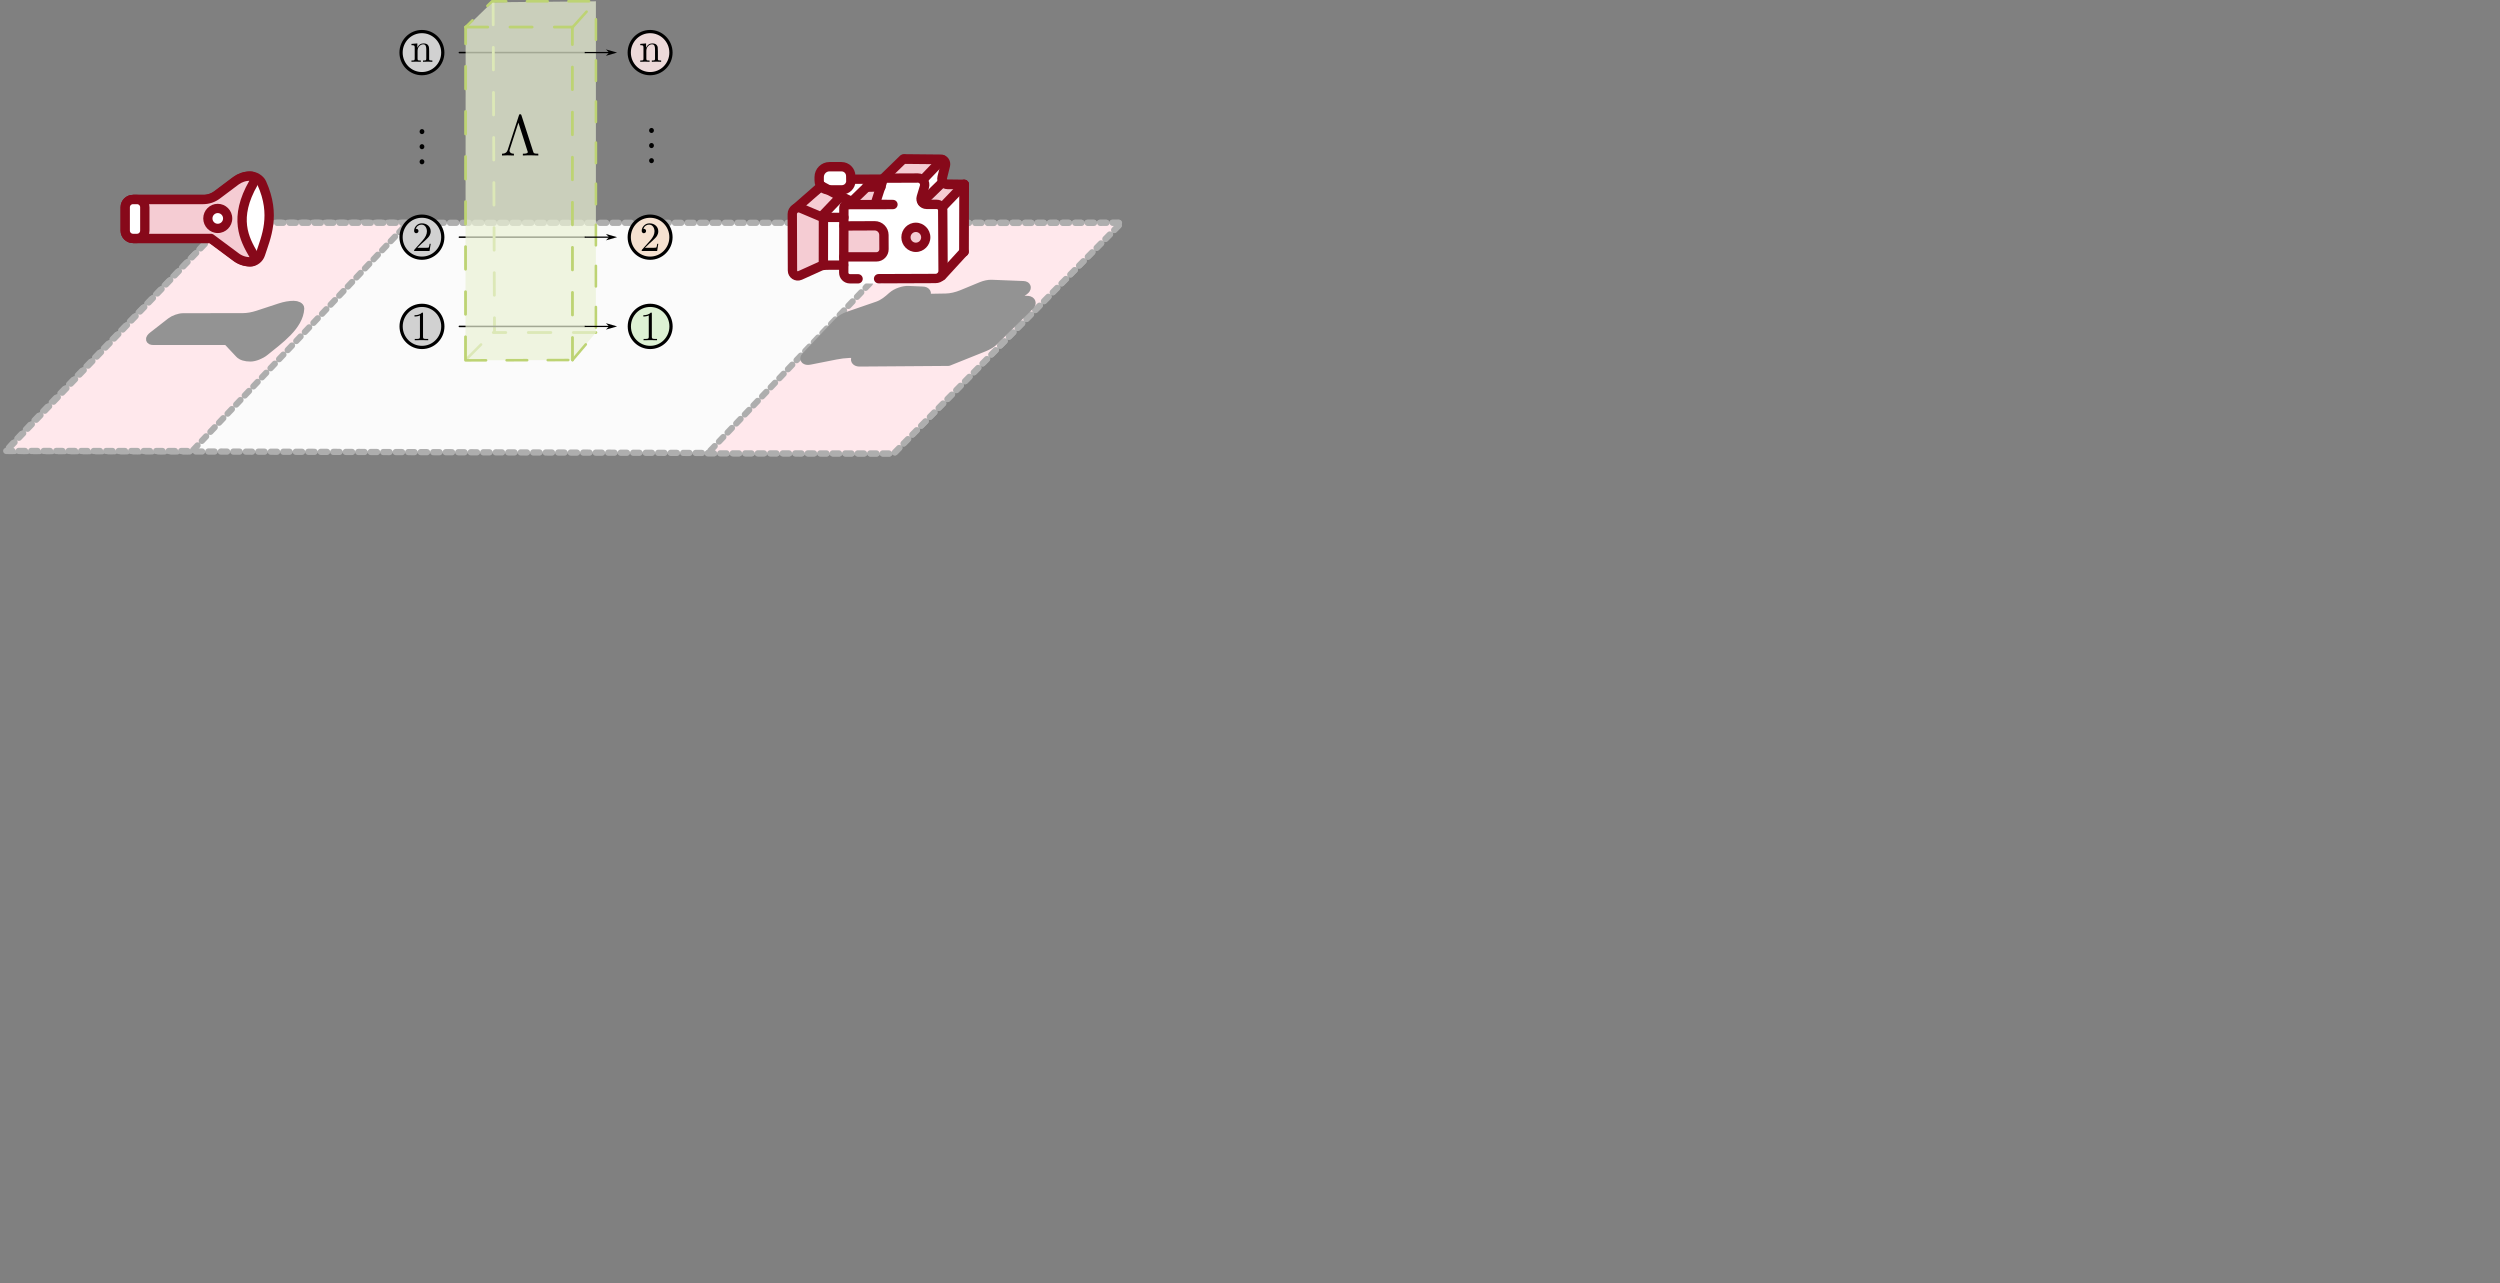 <?xml version="1.0" encoding="UTF-8" standalone="no"?>
<!-- Created with Inkscape (http://www.inkscape.org/) -->

<svg
   version="1.1"
   id="svg1"
   width="576.566"
   height="295.934"
   viewBox="0 0 576.566 295.934"
   xmlns="http://www.w3.org/2000/svg"
   xmlns:svg="http://www.w3.org/2000/svg">
  <rect x="0" y="0" width="576.566" height="295.934" fill="#808080" stroke="none"/>
  <defs
     id="defs1" />
  <g
     id="g1">
    <path
       id="path208"
       d="M 38.945,38.551 H 194 L 154.633,78.465 1.082,78.016 C 1.98,76.629 24.797,53.301 38.945,38.551 Z"
       style="fill:#fbfbfb;fill-opacity:1;fill-rule:nonzero;stroke:#aeaeae;stroke-width:1.081;stroke-linecap:round;stroke-linejoin:round;stroke-miterlimit:4;stroke-dasharray:1.081, 1.081;stroke-dashoffset:0;stroke-opacity:1"
       transform="scale(1.333)" />
    <path
       id="path209"
       d="M 122.449,78.438 154.633,78.457 194,38.551 160.438,38.586 Z"
       style="fill:#ffe8ec;fill-opacity:1;fill-rule:evenodd;stroke:#aeaeae;stroke-width:1.081;stroke-linecap:round;stroke-linejoin:round;stroke-miterlimit:4;stroke-dasharray:1.081, 1.081;stroke-dashoffset:0;stroke-opacity:1"
       transform="scale(1.333)" />
    <path
       id="path210"
       d="m 1.082,78.016 32.18,0.015 37.34,-39.48 H 38.945 Z"
       style="fill:#ffe8ec;fill-opacity:1;fill-rule:evenodd;stroke:#aeaeae;stroke-width:1.081;stroke-linecap:round;stroke-linejoin:round;stroke-miterlimit:4;stroke-dasharray:1.081, 1.081;stroke-dashoffset:0;stroke-opacity:1"
       transform="scale(1.333)" />
    <path
       id="path211"
       d="m 39.277,58.969 2.129,2.269 c 0.364,0.391 1.043,0.602 1.93,0.602 0.734,0 1.816,-0.442 2.461,-0.961 2.512,-2.035 5.984,-4.457 6.133,-7.52 0.015,-0.339 -0.512,-0.601 -1.121,-0.601 -0.719,0.004 -1.539,0.144 -2.344,0.41 l -3.875,1.273 c -0.871,0.286 -1.754,0.442 -2.508,0.446 L 31.66,54.906 c -0.637,0 -1.582,0.336 -2.121,0.754 l -3.133,2.442 c -0.621,0.48 -0.562,0.878 0.137,0.875 l 12.734,-0.008"
       style="fill:#939393;fill-opacity:1;fill-rule:evenodd;stroke:#939393;stroke-width:1.431;stroke-linecap:round;stroke-linejoin:miter;stroke-miterlimit:4;stroke-dasharray:none;stroke-opacity:1"
       transform="scale(1.333)" />
    <path
       id="path212"
       d="m 36.602,41.254 4.347,3.234 c 0.703,0.528 1.555,0.809 2.43,0.809 0.723,0 1.445,-0.594 1.676,-1.301 0.953,-2.918 2.746,-6.766 0.234,-12.32 -0.305,-0.68 -1.203,-1.207 -1.945,-1.207 -0.875,0 -1.727,0.285 -2.426,0.804 l -3.238,2.426 c -0.7,0.531 -1.551,0.817 -2.426,0.817 H 23.125 c -0.746,0 -1.348,0.597 -1.348,1.343 v 4.043 c 0,0.746 0.602,1.352 1.348,1.352 h 13.477"
       style="fill:#ffffff;fill-opacity:1;fill-rule:evenodd;stroke:#87091a;stroke-width:1.617;stroke-linecap:round;stroke-linejoin:miter;stroke-miterlimit:4;stroke-dasharray:none;stroke-opacity:1"
       transform="scale(1.333)" />
    <path
       id="path213"
       d="m 36.488,41.254 4.348,3.234 c 0.699,0.528 1.555,0.809 2.43,0.809 0.722,0 1.011,-0.527 0.632,-1.164 -1.644,-2.793 -3.554,-6.406 -0.027,-12.52 0.371,-0.64 0.102,-1.144 -0.641,-1.144 -0.875,0 -1.726,0.285 -2.429,0.804 l -3.235,2.426 c -0.699,0.531 -1.55,0.817 -2.425,0.817 H 23.012 c -0.746,0 -1.348,0.597 -1.348,1.343 v 4.043 c 0,0.746 0.602,1.352 1.348,1.352 h 13.476"
       style="fill:#f5ccd3;fill-opacity:1;fill-rule:evenodd;stroke:#87091a;stroke-width:1.617;stroke-linecap:round;stroke-linejoin:miter;stroke-miterlimit:4;stroke-dasharray:none;stroke-opacity:1"
       transform="scale(1.333)" />
    <path
       id="path214"
       d="m 39.387,37.789 c 0,0.957 -0.766,1.731 -1.715,1.731 -0.938,0 -1.711,-0.774 -1.711,-1.731 0,-0.949 0.773,-1.723 1.711,-1.723 0.949,0 1.715,0.774 1.715,1.723 z"
       style="fill:#ffffff;fill-opacity:1;fill-rule:nonzero;stroke:none"
       transform="scale(1.333)" />
    <path
       id="path215"
       d="m 37.672,40.32 c -1.383,0 -2.508,-1.132 -2.508,-2.531 0,-1.391 1.125,-2.527 2.508,-2.527 1.383,0 2.512,1.136 2.512,2.527 0,1.399 -1.129,2.531 -2.512,2.531 z m 0,-3.457 c -0.504,0 -0.914,0.414 -0.914,0.926 0,0.52 0.41,0.926 0.914,0.926 0.504,0 0.922,-0.406 0.922,-0.926 0,-0.512 -0.418,-0.926 -0.922,-0.926 z"
       style="fill:#87091a;fill-opacity:1;fill-rule:nonzero;stroke:none"
       transform="scale(1.333)" />
    <path
       id="path216"
       d="m 25.055,35.859 v 4.043 c 0,0.746 -0.602,1.352 -1.348,1.352 h -0.695 c -0.746,0 -1.348,-0.606 -1.348,-1.352 v -4.043 c 0,-0.746 0.602,-1.343 1.348,-1.343 0.269,0 0.492,0 0.695,0 0.746,0 1.348,0.597 1.348,1.343 z"
       style="fill:#ffffff;fill-opacity:1;fill-rule:evenodd;stroke:#87091a;stroke-width:1.617;stroke-linecap:round;stroke-linejoin:miter;stroke-miterlimit:4;stroke-dasharray:none;stroke-opacity:1"
       transform="scale(1.333)" />
    <path
       id="path217"
       d="m 164.059,62.422 -15.325,0.113 c -0.601,0 -0.8,-0.301 -0.449,-0.687 l 0.211,-0.231 c 0.316,-0.344 0.129,-0.613 -0.422,-0.59 l -1.179,0.02 c -0.735,0.027 -1.543,0.121 -2.372,0.289 l -4.437,0.879 c -0.625,0.125 -0.934,-0.11 -0.606,-0.449 l 5.676,-5.996 c 0.371,-0.395 1.016,-0.782 1.739,-1.024 l 4.98,-1.715 c 1.059,-0.367 1.879,-1.082 2.5,-1.644 0.039,-0.035 0.074,-0.063 0.117,-0.098 0.637,-0.562 1.848,-0.977 2.688,-0.934 l 2.457,0.106 c 0.527,0.023 0.695,0.289 0.406,0.637 l -0.313,0.367 -0.984,0.723 c -0.25,0.183 -0.57,0.359 -0.906,0.507 l -0.762,0.336 c -0.551,0.239 -0.789,0.602 -0.473,0.739 0.43,0.152 1.18,0.062 1.903,-0.227 l 3.433,-1.32 c 0.364,-0.141 0.454,-0.387 0.153,-0.387 l -2.602,-0.098 4.156,-0.07 c 0.875,-0.012 1.914,-0.254 2.891,-0.66 l 3.27,-1.352 c 0.589,-0.246 1.23,-0.386 1.738,-0.367 l 5.496,0.219 c 0.504,0.012 0.559,0.336 0.117,0.668 l -1.254,0.902 c -0.761,0.555 -0.578,1.09 0.356,1.047 l 1.3,-0.059 c 0.715,-0.031 0.961,0.325 0.504,0.766 l -6.156,6.074 c -0.402,0.41 -1.027,0.789 -1.742,1.067 l -6.109,2.449"
       style="fill:#939393;fill-opacity:1;fill-rule:nonzero;stroke:#939393;stroke-width:1.772;stroke-linecap:round;stroke-linejoin:miter;stroke-miterlimit:4;stroke-dasharray:none;stroke-opacity:1"
       transform="scale(1.333)" />
    <path
       id="path218"
       d="m 152.598,48.176 -4.942,-0.028"
       style="fill:#ffffff;fill-opacity:1;fill-rule:nonzero;stroke:#ffffff;stroke-width:1.772;stroke-linecap:round;stroke-linejoin:miter;stroke-miterlimit:4;stroke-dasharray:none;stroke-opacity:1"
       transform="scale(1.333)" />
    <path
       id="path219"
       d="m 166.781,43.547 0.024,-11.625 -3.692,3.848 -3.543,-0.817 3.672,-3.699 v -2.973 l -0.472,-0.707 c 0,0 -2.934,2.297 -2.836,2.735 0.089,0.421 -7.223,0.683 -7.223,0.683 l -1.313,4.391 -4.164,0.019 3.543,-4.054 -3.578,-0.34 -0.57,-1.836 -4.723,0.066 0.196,2.95 2.808,2.386 -2.445,3.364 0.269,7.949 3.196,-0.032 0.074,-10.445 0.449,12.766 16.492,-0.442 z"
       style="fill:#ffffff;fill-opacity:1;fill-rule:nonzero;stroke:none"
       transform="scale(1.333)" />
    <path
       id="path220"
       d="m 153.988,30.289 3.535,-3.105 5.516,0.015 -3.105,3.11 -5.946,-0.02"
       style="fill:#f5ccd3;fill-opacity:1;fill-rule:nonzero;stroke:#8fd7d7;stroke-width:0.054;stroke-linecap:butt;stroke-linejoin:miter;stroke-miterlimit:4;stroke-dasharray:none;stroke-opacity:1"
       transform="scale(1.333)" />
    <path
       id="path221"
       d="m 147.234,35.402 3.539,-3.101 1.614,0.023 -0.996,3.059 -4.157,0.019"
       style="fill:#f5ccd3;fill-opacity:1;fill-rule:nonzero;stroke:#8fd7d7;stroke-width:0.054;stroke-linecap:butt;stroke-linejoin:miter;stroke-miterlimit:4;stroke-dasharray:none;stroke-opacity:1"
       transform="scale(1.333)" />
    <path
       id="path222"
       d="m 160.207,35.367 3.539,-3.496 1.613,0.024 -0.996,3.453 -4.156,0.019"
       style="fill:#f5ccd3;fill-opacity:1;fill-rule:nonzero;stroke:#8fd7d7;stroke-width:0.058;stroke-linecap:butt;stroke-linejoin:miter;stroke-miterlimit:4;stroke-dasharray:none;stroke-opacity:1"
       transform="scale(1.333)" />
    <path
       id="path223"
       d="m 152.871,30.832 3.414,-3.32"
       style="fill:none;stroke:#87091a;stroke-width:1.617;stroke-linecap:round;stroke-linejoin:miter;stroke-miterlimit:4;stroke-dasharray:none;stroke-opacity:1"
       transform="scale(1.333)" />
    <path
       id="path224"
       d="m 163.113,35.77 3.696,-3.848"
       style="fill:none;stroke:#87091a;stroke-width:1.617;stroke-linecap:round;stroke-linejoin:miter;stroke-miterlimit:4;stroke-dasharray:none;stroke-opacity:1"
       transform="scale(1.333)" />
    <path
       id="path225"
       d="m 162.945,47.734 3.836,-4.187"
       style="fill:none;stroke:#87091a;stroke-width:1.617;stroke-linecap:round;stroke-linejoin:miter;stroke-miterlimit:4;stroke-dasharray:none;stroke-opacity:1"
       transform="scale(1.333)" />
    <path
       id="path226"
       d="m 146.832,35.383 3.148,-3.039"
       style="fill:none;stroke:#87091a;stroke-width:1.617;stroke-linecap:round;stroke-linejoin:miter;stroke-miterlimit:4;stroke-dasharray:none;stroke-opacity:1"
       transform="scale(1.333)" />
    <path
       id="path227"
       d="m 160.023,30.73 2.981,-3.121"
       style="fill:none;stroke:#87091a;stroke-width:1.617;stroke-linecap:round;stroke-linejoin:miter;stroke-miterlimit:4;stroke-dasharray:none;stroke-opacity:1"
       transform="scale(1.333)" />
    <path
       id="path228"
       d="m 159.57,34.953 3.157,-3.074"
       style="fill:none;stroke:#87091a;stroke-width:1.617;stroke-linecap:round;stroke-linejoin:miter;stroke-miterlimit:4;stroke-dasharray:none;stroke-opacity:1"
       transform="scale(1.333)" />
    <path
       id="path229"
       d="m 145.445,33.984 -2.972,3.586 -4.078,-1.816 4.293,-2.887 2.757,1.117"
       style="fill:#f5ccd3;fill-opacity:1;fill-rule:nonzero;stroke:#8fd7d7;stroke-width:0.045;stroke-linecap:butt;stroke-linejoin:miter;stroke-miterlimit:4;stroke-dasharray:none;stroke-opacity:1"
       transform="scale(1.333)" />
    <path
       id="path230"
       d="m 142.305,37.27 3.14,-3.286"
       style="fill:none;stroke:#87091a;stroke-width:1.617;stroke-linecap:round;stroke-linejoin:miter;stroke-miterlimit:4;stroke-dasharray:none;stroke-opacity:1"
       transform="scale(1.333)" />
    <path
       id="path231"
       d="m 137.523,36.188 4.579,-4"
       style="fill:none;stroke:#87091a;stroke-width:1.617;stroke-linecap:round;stroke-linejoin:miter;stroke-miterlimit:4;stroke-dasharray:none;stroke-opacity:1"
       transform="scale(1.333)" />
    <path
       id="path232"
       d="m 146.09,39.035 h 6.746 v 5.477 h -6.746 z"
       style="fill:#f5ccd3;fill-opacity:1;fill-rule:nonzero;stroke:#8fd7d7;stroke-width:0.053;stroke-linecap:butt;stroke-linejoin:miter;stroke-miterlimit:4;stroke-dasharray:none;stroke-opacity:1"
       transform="scale(1.333)" />
    <path
       id="path233"
       d="m 137.355,35.695 v 12.09 l 5.11,-2.234 v -7.613 z"
       style="fill:#f5ccd3;fill-opacity:1;fill-rule:nonzero;stroke:#8fd7d7;stroke-width:0.052;stroke-linecap:butt;stroke-linejoin:miter;stroke-miterlimit:4;stroke-dasharray:none;stroke-opacity:1"
       transform="scale(1.333)" />
    <path
       id="path234"
       d="m 160.164,41.062 c 0,0.954 -0.762,1.723 -1.711,1.723 -0.941,0 -1.715,-0.769 -1.715,-1.723 0,-0.957 0.774,-1.73 1.715,-1.73 0.949,0 1.711,0.773 1.711,1.73 z"
       style="fill:#f5ccd3;fill-opacity:1;fill-rule:nonzero;stroke:#8fd7d7;stroke-width:0.054;stroke-linecap:butt;stroke-linejoin:miter;stroke-miterlimit:4;stroke-dasharray:none;stroke-opacity:1"
       transform="scale(1.333)" />
    <path
       id="path235"
       d="m 158.453,43.598 c -1.383,0 -2.508,-1.149 -2.508,-2.536 0,-1.398 1.125,-2.539 2.508,-2.539 1.383,0 2.512,1.141 2.512,2.539 0,1.387 -1.129,2.536 -2.512,2.536 z m 0,-3.461 c -0.504,0 -0.914,0.414 -0.914,0.925 0,0.5 0.41,0.922 0.914,0.922 0.512,0 0.918,-0.422 0.918,-0.922 0,-0.511 -0.406,-0.925 -0.918,-0.925 z"
       style="fill:#87091a;fill-opacity:1;fill-rule:nonzero;stroke:none"
       transform="scale(1.333)" />
    <path
       id="path236"
       d="m 152.711,30.992 -5.512,0.016 -0.008,-0.57 c -0.007,-0.883 -0.722,-1.598 -1.605,-1.598 h -2.078 c -0.969,0 -1.77,0.793 -1.778,1.773 v 0.625 c -0.007,0.879 0.696,1.594 1.567,1.606 l 2.34,0.004 c 0.859,0.007 1.562,-0.672 1.582,-1.539 l 0.008,-0.137"
       style="fill:none;stroke:#87091a;stroke-width:1.617;stroke-linecap:round;stroke-linejoin:miter;stroke-miterlimit:4;stroke-dasharray:none;stroke-opacity:1"
       transform="scale(1.333)" />
    <path
       id="path237"
       d="m 166.781,43.547 0.028,-11.625"
       style="fill:none;stroke:#87091a;stroke-width:1.684;stroke-linecap:round;stroke-linejoin:miter;stroke-miterlimit:4;stroke-dasharray:none;stroke-opacity:1"
       transform="scale(1.333)" />
    <path
       id="path238"
       d="m 166.809,31.922 -2.871,-0.035 c -0.622,0 -1.071,-0.59 -0.915,-1.199 l 0.52,-2.094 c 0.125,-0.516 -0.254,-1.016 -0.773,-1.02 l -6.247,-0.062"
       style="fill:none;stroke:#87091a;stroke-width:1.684;stroke-linecap:round;stroke-linejoin:miter;stroke-miterlimit:4;stroke-dasharray:none;stroke-opacity:1"
       transform="scale(1.333)" />
    <path
       id="path239"
       d="m 145.445,33.984 -3.343,-1.796"
       style="fill:none;stroke:#87091a;stroke-width:1.684;stroke-linecap:round;stroke-linejoin:miter;stroke-miterlimit:4;stroke-dasharray:none;stroke-opacity:1"
       transform="scale(1.333)" />
    <path
       id="path240"
       d="m 145.445,33.984 1.762,0.84"
       style="fill:none;stroke:#87091a;stroke-width:1.684;stroke-linecap:round;stroke-linejoin:miter;stroke-miterlimit:4;stroke-dasharray:none;stroke-opacity:1"
       transform="scale(1.333)" />
    <path
       id="path241"
       d="m 149.98,32.344 2.407,-0.02"
       style="fill:none;stroke:#87091a;stroke-width:1.684;stroke-linecap:round;stroke-linejoin:miter;stroke-miterlimit:4;stroke-dasharray:none;stroke-opacity:1"
       transform="scale(1.333)" />
    <path
       id="path242"
       d="m 152.008,48.219 9.851,-0.039 c 0.723,0 1.313,-0.586 1.305,-1.321 l -0.062,-10.464 c 0,-0.579 -0.465,-1.036 -1.04,-1.036 h -1.761 c -0.641,0 -1.098,-0.629 -0.906,-1.25 l 0.539,-1.785 c 0.23,-0.758 -0.329,-1.523 -1.114,-1.523 l -5.343,0.023 c -0.368,0 -0.688,0.235 -0.801,0.582 l -1.278,3.942 3.094,0.035 c 0.156,0.015 -6.226,0.019 -8.023,0.019 -0.25,0 -0.465,0.211 -0.465,0.461 l -0.027,11.297 c 0,0.602 0.484,1.074 1.07,1.074 l 1.41,0.004"
       style="fill:none;stroke:#87091a;stroke-width:1.617;stroke-linecap:round;stroke-linejoin:miter;stroke-miterlimit:4;stroke-dasharray:none;stroke-opacity:1"
       transform="scale(1.333)" />
    <path
       id="path243"
       d="m 146.004,37.617 h -3.137 c -0.336,0 -0.679,-0.062 -0.992,-0.191 l -3.297,-1.395 c -0.715,-0.304 -1.504,0.231 -1.504,1.016 l 0.031,9.762 c 0,0.671 0.688,1.125 1.305,0.851 l 3.453,-1.562 c 0.309,-0.145 0.645,-0.211 0.985,-0.219 l 3.101,-0.012"
       style="fill:none;stroke:#87091a;stroke-width:1.617;stroke-linecap:round;stroke-linejoin:miter;stroke-miterlimit:4;stroke-dasharray:none;stroke-opacity:1"
       transform="scale(1.333)" />
    <path
       id="path244"
       d="m 142.453,45.898 0.012,-8.336"
       style="fill:none;stroke:#87091a;stroke-width:1.617;stroke-linecap:round;stroke-linejoin:miter;stroke-miterlimit:4;stroke-dasharray:none;stroke-opacity:1"
       transform="scale(1.333)" />
    <path
       id="path245"
       d="m 145.992,44.441 h 5.645 c 0.722,0 1.312,-0.597 1.304,-1.332 l -0.011,-2.457 c -0.008,-0.882 -0.719,-1.59 -1.594,-1.586 l -5.301,0.024"
       style="fill:none;stroke:#87091a;stroke-width:1.617;stroke-linecap:round;stroke-linejoin:miter;stroke-miterlimit:4;stroke-dasharray:none;stroke-opacity:1"
       transform="scale(1.333)" />
    <path
       id="path246"
       d="m 79.48,9.098 h 21.762"
       style="fill:none;stroke:#000000;stroke-width:0.263;stroke-linecap:round;stroke-linejoin:miter;stroke-miterlimit:4;stroke-dasharray:none;stroke-opacity:1"
       transform="scale(1.333)" />
    <path
       id="path247"
       d="m 76.609,9.098 c 0,2.015 -1.621,3.644 -3.617,3.644 -1.984,0 -3.605,-1.629 -3.605,-3.644 0,-2.008 1.621,-3.637 3.605,-3.637 1.996,0 3.617,1.629 3.617,3.637 z"
       style="fill:#d1d1d1;fill-opacity:1;fill-rule:evenodd;stroke:#000000;stroke-width:0.559;stroke-linecap:round;stroke-linejoin:round;stroke-miterlimit:4;stroke-dasharray:none;stroke-opacity:1"
       transform="scale(1.333)" />
    <path
       id="path248"
       d="m 76.617,56.473 c 0,2.007 -1.613,3.64 -3.609,3.64 -1.996,0 -3.61,-1.633 -3.61,-3.64 0,-2.016 1.614,-3.645 3.61,-3.645 1.996,0 3.609,1.629 3.609,3.645 z"
       style="fill:#d1d1d1;fill-opacity:1;fill-rule:evenodd;stroke:#000000;stroke-width:0.559;stroke-linecap:round;stroke-linejoin:round;stroke-miterlimit:4;stroke-dasharray:none;stroke-opacity:1"
       transform="scale(1.333)" />
    <path
       id="path249"
       d="m 76.609,41.035 c 0,2.012 -1.621,3.637 -3.617,3.637 -1.984,0 -3.605,-1.625 -3.605,-3.637 0,-2.008 1.621,-3.637 3.605,-3.637 1.996,0 3.617,1.629 3.617,3.637 z"
       style="fill:#d1d1d1;fill-opacity:1;fill-rule:evenodd;stroke:#000000;stroke-width:0.559;stroke-linecap:round;stroke-linejoin:round;stroke-miterlimit:4;stroke-dasharray:none;stroke-opacity:1"
       transform="scale(1.333)" />
    <path
       id="path250"
       d="m 116.086,9.098 c 0,2.015 -1.617,3.644 -3.609,3.644 -1.985,0 -3.61,-1.629 -3.61,-3.644 0,-2.008 1.625,-3.637 3.61,-3.637 1.992,0 3.609,1.629 3.609,3.637 z"
       style="fill:#ecd9d9;fill-opacity:1;fill-rule:evenodd;stroke:#000000;stroke-width:0.559;stroke-linecap:round;stroke-linejoin:round;stroke-miterlimit:4;stroke-dasharray:none;stroke-opacity:1"
       transform="scale(1.333)" />
    <path
       id="path251"
       d="m 116.098,56.473 c 0,2.007 -1.614,3.64 -3.61,3.64 -1.992,0 -3.605,-1.633 -3.605,-3.64 0,-2.016 1.613,-3.645 3.605,-3.645 1.996,0 3.61,1.629 3.61,3.645 z"
       style="fill:#ddf1d4;fill-opacity:1;fill-rule:evenodd;stroke:#000000;stroke-width:0.559;stroke-linecap:round;stroke-linejoin:round;stroke-miterlimit:4;stroke-dasharray:none;stroke-opacity:1"
       transform="scale(1.333)" />
    <path
       id="path252"
       d="m 116.086,41.035 c 0,2.012 -1.617,3.637 -3.609,3.637 -1.985,0 -3.61,-1.625 -3.61,-3.637 0,-2.008 1.625,-3.637 3.61,-3.637 1.992,0 3.609,1.629 3.609,3.637 z"
       style="fill:#f5e1d0;fill-opacity:1;fill-rule:evenodd;stroke:#000000;stroke-width:0.559;stroke-linecap:round;stroke-linejoin:round;stroke-miterlimit:4;stroke-dasharray:none;stroke-opacity:1"
       transform="scale(1.333)" />
    <path
       id="path253"
       d="m 80.715,62.121 4.844,-4.855"
       style="fill:none;stroke:#bdd373;stroke-width:0.445;stroke-linecap:round;stroke-linejoin:round;stroke-miterlimit:4;stroke-dasharray:3.556, 3.556;stroke-dashoffset:0;stroke-opacity:1"
       transform="scale(1.333)" />
    <path
       id="path254"
       d="M 103.098,57.531 H 85.348"
       style="fill:none;stroke:#bdd373;stroke-width:0.487;stroke-linecap:round;stroke-linejoin:round;stroke-miterlimit:4;stroke-dasharray:3.899, 3.899;stroke-dashoffset:0;stroke-opacity:1"
       transform="scale(1.333)" />
    <path
       id="path255"
       d="m 79.48,41.035 h 21.762"
       style="fill:none;stroke:#000000;stroke-width:0.263;stroke-linecap:round;stroke-linejoin:miter;stroke-miterlimit:4;stroke-dasharray:none;stroke-opacity:1"
       transform="scale(1.333)" />
    <path
       id="path256"
       d="m 85.316,0.395 0.239,57.082"
       style="fill:none;stroke:#bdd373;stroke-width:0.487;stroke-linecap:round;stroke-linejoin:round;stroke-miterlimit:4;stroke-dasharray:3.899, 3.899;stroke-dashoffset:0;stroke-opacity:1"
       transform="scale(1.333)" />
    <path
       id="path257"
       d="m 79.48,56.473 h 21.762"
       style="fill:none;stroke:#000000;stroke-width:0.263;stroke-linecap:round;stroke-linejoin:miter;stroke-miterlimit:4;stroke-dasharray:none;stroke-opacity:1"
       transform="scale(1.333)" />
    <path
       id="path258"
       d="M 85.141,0.395 103.098,0.223 V 57.531 L 99.047,62.293 80.539,62.348 80.562,4.852 Z"
       style="fill:#eaf1d4;fill-opacity:0.697;fill-rule:nonzero;stroke:none"
       transform="scale(1.333)" />
    <path
       id="path259"
       d="M 80.539,62.172 80.562,4.684"
       style="fill:none;stroke:#bdd373;stroke-width:0.487;stroke-linecap:round;stroke-linejoin:round;stroke-miterlimit:4;stroke-dasharray:3.899, 3.899;stroke-dashoffset:0;stroke-opacity:1"
       transform="scale(1.333)" />
    <path
       id="path260"
       d="M 80.562,4.684 H 99.09"
       style="fill:none;stroke:#bdd373;stroke-width:0.479;stroke-linecap:round;stroke-linejoin:round;stroke-miterlimit:4;stroke-dasharray:3.835, 3.835;stroke-dashoffset:0;stroke-opacity:1"
       transform="scale(1.333)" />
    <path
       id="path261"
       d="m 80.539,62.348 18.508,-0.059 m 0,0 4.051,-4.758 V 0.223"
       style="fill:none;stroke:#bdd373;stroke-width:0.445;stroke-linecap:round;stroke-linejoin:round;stroke-miterlimit:4;stroke-dasharray:3.556, 3.556;stroke-dashoffset:0;stroke-opacity:1"
       transform="scale(1.333)" />
    <path
       id="path262"
       d="M 99.047,62.293 99.027,4.852"
       style="fill:none;stroke:#bdd373;stroke-width:0.487;stroke-linecap:round;stroke-linejoin:round;stroke-miterlimit:4;stroke-dasharray:3.899, 3.899;stroke-dashoffset:0;stroke-opacity:1"
       transform="scale(1.333)" />
    <path
       id="path263"
       d="m 99.09,4.684 4.008,-4.461 H 85.133 l -4.571,4.461"
       style="fill:none;stroke:#bdd373;stroke-width:0.448;stroke-linecap:round;stroke-linejoin:round;stroke-miterlimit:4;stroke-dasharray:3.585, 3.585;stroke-dashoffset:0;stroke-opacity:1"
       transform="scale(1.333)" />
    <path
       id="path264"
       d="m 73.422,27.988 c 0,0.246 -0.18,0.442 -0.414,0.442 -0.231,0 -0.414,-0.196 -0.414,-0.442 0,-0.234 0.183,-0.433 0.414,-0.433 0.234,0 0.414,0.199 0.414,0.433 z"
       style="fill:#000000;fill-opacity:1;fill-rule:evenodd;stroke:none"
       transform="scale(1.333)" />
    <path
       id="path265"
       d="m 73.422,25.379 c 0,0.246 -0.18,0.441 -0.414,0.441 -0.231,0 -0.414,-0.195 -0.414,-0.441 0,-0.238 0.183,-0.441 0.414,-0.441 0.234,0 0.414,0.203 0.414,0.441 z"
       style="fill:#000000;fill-opacity:1;fill-rule:evenodd;stroke:none"
       transform="scale(1.333)" />
    <path
       id="path266"
       d="m 73.422,22.773 c 0,0.239 -0.18,0.434 -0.414,0.434 -0.231,0 -0.414,-0.195 -0.414,-0.434 0,-0.246 0.183,-0.441 0.414,-0.441 0.234,0 0.414,0.195 0.414,0.441 z"
       style="fill:#000000;fill-opacity:1;fill-rule:evenodd;stroke:none"
       transform="scale(1.333)" />
    <path
       id="path267"
       d="m 113.137,27.793 c 0,0.238 -0.192,0.441 -0.414,0.441 -0.239,0 -0.422,-0.203 -0.422,-0.441 0,-0.238 0.183,-0.434 0.422,-0.434 0.222,0 0.414,0.196 0.414,0.434 z"
       style="fill:#000000;fill-opacity:1;fill-rule:evenodd;stroke:none"
       transform="scale(1.333)" />
    <path
       id="path268"
       d="m 113.137,25.184 c 0,0.246 -0.192,0.441 -0.414,0.441 -0.239,0 -0.422,-0.195 -0.422,-0.441 0,-0.246 0.183,-0.446 0.422,-0.446 0.222,0 0.414,0.2 0.414,0.446 z"
       style="fill:#000000;fill-opacity:1;fill-rule:evenodd;stroke:none"
       transform="scale(1.333)" />
    <path
       id="path269"
       d="m 113.137,22.578 c 0,0.238 -0.192,0.434 -0.414,0.434 -0.239,0 -0.422,-0.196 -0.422,-0.434 0,-0.254 0.183,-0.445 0.422,-0.445 0.222,0 0.414,0.191 0.414,0.445 z"
       style="fill:#000000;fill-opacity:1;fill-rule:evenodd;stroke:none"
       transform="scale(1.333)" />
    <path
       id="path270"
       d="M 105.375,9.098 H 101.16"
       style="fill:none;stroke:#000000;stroke-width:0.222;stroke-linecap:butt;stroke-linejoin:round;stroke-miterlimit:4;stroke-dasharray:none;stroke-opacity:1"
       transform="scale(1.333)" />
    <path
       id="path271"
       d="m 105.375,9.098 -0.547,0.562 1.938,-0.562 -1.938,-0.555 z"
       style="fill:#000000;fill-opacity:1;fill-rule:evenodd;stroke:none"
       transform="scale(1.333)" />
    <path
       id="path272"
       d="M 105.375,41.035 H 101.16"
       style="fill:none;stroke:#000000;stroke-width:0.222;stroke-linecap:butt;stroke-linejoin:round;stroke-miterlimit:4;stroke-dasharray:none;stroke-opacity:1"
       transform="scale(1.333)" />
    <path
       id="path273"
       d="m 105.375,41.035 -0.547,0.555 1.938,-0.555 -1.938,-0.555 z"
       style="fill:#000000;fill-opacity:1;fill-rule:evenodd;stroke:none"
       transform="scale(1.333)" />
    <path
       id="path274"
       d="M 105.375,56.473 H 101.16"
       style="fill:none;stroke:#000000;stroke-width:0.222;stroke-linecap:butt;stroke-linejoin:round;stroke-miterlimit:4;stroke-dasharray:none;stroke-opacity:1"
       transform="scale(1.333)" />
    <path
       id="path275"
       d="m 105.375,56.473 -0.547,0.554 1.938,-0.554 -1.938,-0.563 z"
       style="fill:#000000;fill-opacity:1;fill-rule:evenodd;stroke:none"
       transform="scale(1.333)" />
    <path
       id="path276"
       d="m 111.305,54.762 v -0.223 c 0.574,0 1.011,-0.156 1.308,-0.461 0.082,0 0.129,0.008 0.145,0.027 0.012,0.02 0.019,0.075 0.019,0.161 v 4.031 c 0,0.144 0.035,0.238 0.102,0.281 0.07,0.043 0.262,0.067 0.566,0.067 h 0.231 v 0.222 c -0.168,-0.015 -0.555,-0.023 -1.164,-0.023 -0.61,0 -0.996,0.008 -1.164,0.023 v -0.222 h 0.23 c 0.301,0 0.488,-0.024 0.559,-0.067 0.074,-0.043 0.109,-0.137 0.109,-0.281 v -3.723 c -0.25,0.125 -0.562,0.188 -0.941,0.188 z"
       style="fill:#000000;fill-opacity:1;fill-rule:evenodd;stroke:none"
       transform="scale(1.333)" />
    <path
       id="path277"
       d="m 111.023,43.43 c 0,-0.086 0.004,-0.145 0.008,-0.168 0.008,-0.028 0.035,-0.063 0.071,-0.098 l 1.382,-1.539 c 0.504,-0.566 0.754,-1.098 0.754,-1.59 0,-0.32 -0.082,-0.597 -0.25,-0.828 -0.168,-0.23 -0.406,-0.344 -0.715,-0.344 -0.211,0 -0.402,0.067 -0.582,0.196 -0.175,0.129 -0.304,0.308 -0.386,0.539 0.015,-0.004 0.047,-0.008 0.093,-0.008 0.122,0 0.211,0.039 0.282,0.113 0.066,0.074 0.097,0.16 0.097,0.262 0,0.129 -0.043,0.223 -0.129,0.285 -0.082,0.062 -0.16,0.094 -0.242,0.094 -0.035,0 -0.074,0 -0.117,-0.008 -0.043,-0.008 -0.098,-0.047 -0.164,-0.113 -0.066,-0.067 -0.102,-0.161 -0.102,-0.282 0,-0.336 0.129,-0.632 0.383,-0.898 0.254,-0.266 0.574,-0.402 0.961,-0.402 0.442,0 0.805,0.132 1.094,0.394 0.289,0.262 0.43,0.594 0.43,1 0,0.145 -0.02,0.281 -0.063,0.41 -0.043,0.129 -0.094,0.246 -0.152,0.344 -0.055,0.102 -0.16,0.234 -0.317,0.399 -0.152,0.156 -0.293,0.292 -0.414,0.41 -0.125,0.113 -0.328,0.293 -0.605,0.539 l -0.762,0.738 h 1.293 c 0.422,0 0.649,-0.02 0.684,-0.059 0.047,-0.066 0.101,-0.277 0.156,-0.636 h 0.18 l -0.2,1.25 z"
       style="fill:#000000;fill-opacity:1;fill-rule:evenodd;stroke:none"
       transform="scale(1.333)" />
    <path
       id="path278"
       d="m 110.77,10.691 v -0.222 c 0.253,0 0.41,-0.016 0.468,-0.043 0.059,-0.035 0.09,-0.129 0.09,-0.281 V 8.219 c 0,-0.18 -0.031,-0.289 -0.09,-0.332 C 111.176,7.84 111.02,7.816 110.77,7.816 V 7.594 l 1.011,-0.082 v 0.754 c 0.227,-0.5 0.582,-0.754 1.067,-0.754 0.359,0 0.609,0.09 0.754,0.265 0.105,0.121 0.168,0.25 0.187,0.383 0.023,0.133 0.035,0.375 0.035,0.719 v 1.371 c 0.004,0.102 0.047,0.164 0.121,0.188 0.078,0.019 0.223,0.031 0.442,0.031 v 0.222 c -0.492,-0.015 -0.758,-0.023 -0.805,-0.023 -0.039,0 -0.312,0.008 -0.812,0.023 v -0.222 c 0.253,0 0.406,-0.016 0.464,-0.043 0.063,-0.035 0.094,-0.129 0.094,-0.281 V 8.469 c 0,-0.246 -0.039,-0.438 -0.113,-0.582 -0.074,-0.145 -0.211,-0.215 -0.418,-0.215 -0.25,0 -0.477,0.105 -0.676,0.316 -0.195,0.203 -0.297,0.485 -0.297,0.832 v 1.325 c 0,0.152 0.031,0.246 0.09,0.281 0.059,0.027 0.219,0.043 0.473,0.043 v 0.222 c -0.489,-0.015 -0.758,-0.023 -0.805,-0.023 -0.039,0 -0.309,0.008 -0.812,0.023 z"
       style="fill:#000000;fill-opacity:1;fill-rule:evenodd;stroke:none"
       transform="scale(1.333)" />
    <path
       id="path279"
       d="m 71.188,10.691 v -0.222 c 0.253,0 0.41,-0.016 0.468,-0.043 0.063,-0.035 0.094,-0.129 0.094,-0.281 V 8.219 C 71.75,8.039 71.719,7.93 71.656,7.887 71.594,7.84 71.438,7.816 71.188,7.816 V 7.594 l 1.015,-0.082 v 0.754 c 0.227,-0.5 0.578,-0.754 1.063,-0.754 0.359,0 0.613,0.09 0.757,0.265 0.106,0.121 0.165,0.25 0.184,0.383 0.027,0.133 0.039,0.375 0.039,0.719 v 1.371 c 0.004,0.102 0.043,0.164 0.121,0.188 0.078,0.019 0.223,0.031 0.438,0.031 v 0.222 C 74.316,10.676 74.047,10.668 74,10.668 c -0.039,0 -0.309,0.008 -0.812,0.023 v -0.222 c 0.253,0 0.41,-0.016 0.468,-0.043 0.063,-0.035 0.094,-0.129 0.094,-0.281 V 8.469 c 0,-0.246 -0.039,-0.438 -0.117,-0.582 -0.071,-0.145 -0.211,-0.215 -0.418,-0.215 -0.246,0 -0.473,0.105 -0.676,0.316 -0.195,0.203 -0.293,0.485 -0.293,0.832 v 1.325 c 0,0.152 0.027,0.246 0.086,0.281 0.063,0.027 0.223,0.043 0.477,0.043 v 0.222 C 72.316,10.676 72.051,10.668 72,10.668 c -0.035,0 -0.309,0.008 -0.812,0.023 z"
       style="fill:#000000;fill-opacity:1;fill-rule:evenodd;stroke:none"
       transform="scale(1.333)" />
    <path
       id="path280"
       d="m 71.648,43.43 c 0,-0.086 0,-0.145 0.008,-0.168 0.008,-0.028 0.032,-0.063 0.071,-0.098 l 1.378,-1.539 c 0.504,-0.566 0.758,-1.098 0.758,-1.59 0,-0.32 -0.086,-0.597 -0.254,-0.828 -0.168,-0.23 -0.406,-0.344 -0.711,-0.344 -0.21,0 -0.406,0.067 -0.582,0.196 -0.179,0.129 -0.308,0.308 -0.39,0.539 0.015,-0.004 0.047,-0.008 0.094,-0.008 0.121,0 0.214,0.039 0.281,0.113 0.066,0.074 0.101,0.16 0.101,0.262 0,0.129 -0.043,0.223 -0.129,0.285 -0.082,0.062 -0.164,0.094 -0.246,0.094 -0.031,0 -0.07,0 -0.113,-0.008 -0.043,-0.008 -0.098,-0.047 -0.168,-0.113 -0.066,-0.067 -0.098,-0.161 -0.098,-0.282 0,-0.336 0.125,-0.632 0.379,-0.898 0.254,-0.266 0.575,-0.402 0.965,-0.402 0.442,0 0.805,0.132 1.094,0.394 0.285,0.262 0.43,0.594 0.43,1 0,0.145 -0.024,0.281 -0.067,0.41 -0.043,0.129 -0.09,0.246 -0.148,0.344 -0.059,0.102 -0.164,0.234 -0.317,0.399 -0.152,0.156 -0.293,0.292 -0.418,0.41 -0.125,0.113 -0.324,0.293 -0.605,0.539 l -0.762,0.738 h 1.297 c 0.422,0 0.649,-0.02 0.684,-0.059 0.047,-0.066 0.097,-0.277 0.156,-0.636 h 0.18 l -0.204,1.25 z"
       style="fill:#000000;fill-opacity:1;fill-rule:evenodd;stroke:none"
       transform="scale(1.333)" />
    <path
       id="path281"
       d="m 71.715,54.762 v -0.223 c 0.574,0 1.012,-0.156 1.308,-0.461 0.082,0 0.129,0.008 0.145,0.027 0.012,0.02 0.02,0.075 0.02,0.161 v 4.031 c 0,0.144 0.035,0.238 0.101,0.281 0.07,0.043 0.262,0.067 0.566,0.067 h 0.231 v 0.222 c -0.168,-0.015 -0.555,-0.023 -1.164,-0.023 -0.61,0 -0.996,0.008 -1.164,0.023 v -0.222 h 0.23 c 0.301,0 0.489,-0.024 0.559,-0.067 0.074,-0.043 0.109,-0.137 0.109,-0.281 v -3.723 c -0.25,0.125 -0.562,0.188 -0.941,0.188 z"
       style="fill:#000000;fill-opacity:1;fill-rule:evenodd;stroke:none"
       transform="scale(1.333)" />
    <path
       id="path282"
       d="m 90.227,19.984 c -0.063,-0.203 -0.125,-0.218 -0.235,-0.218 -0.156,0 -0.172,0.046 -0.219,0.218 l -1.921,5.922 c -0.094,0.297 -0.297,0.688 -1,0.688 v 0.312 c 0.328,-0.015 0.843,-0.031 0.937,-0.031 0.281,0 0.813,0.016 1.125,0.031 v -0.312 c -0.547,0 -0.766,-0.282 -0.766,-0.516 0,-0.047 0,-0.078 0.047,-0.219 l 1.5,-4.64 1.563,4.906 c 0.062,0.141 0.062,0.156 0.062,0.172 0,0.297 -0.593,0.297 -0.859,0.297 v 0.312 c 0.359,-0.031 1.062,-0.031 1.437,-0.031 0.391,0 0.844,0.016 1.235,0.031 v -0.312 c -0.766,0 -0.797,-0.063 -0.906,-0.422 z"
       style="fill:#000000;fill-opacity:1;fill-rule:nonzero;stroke:none"
       transform="scale(1.333)" />
  </g>
</svg>
